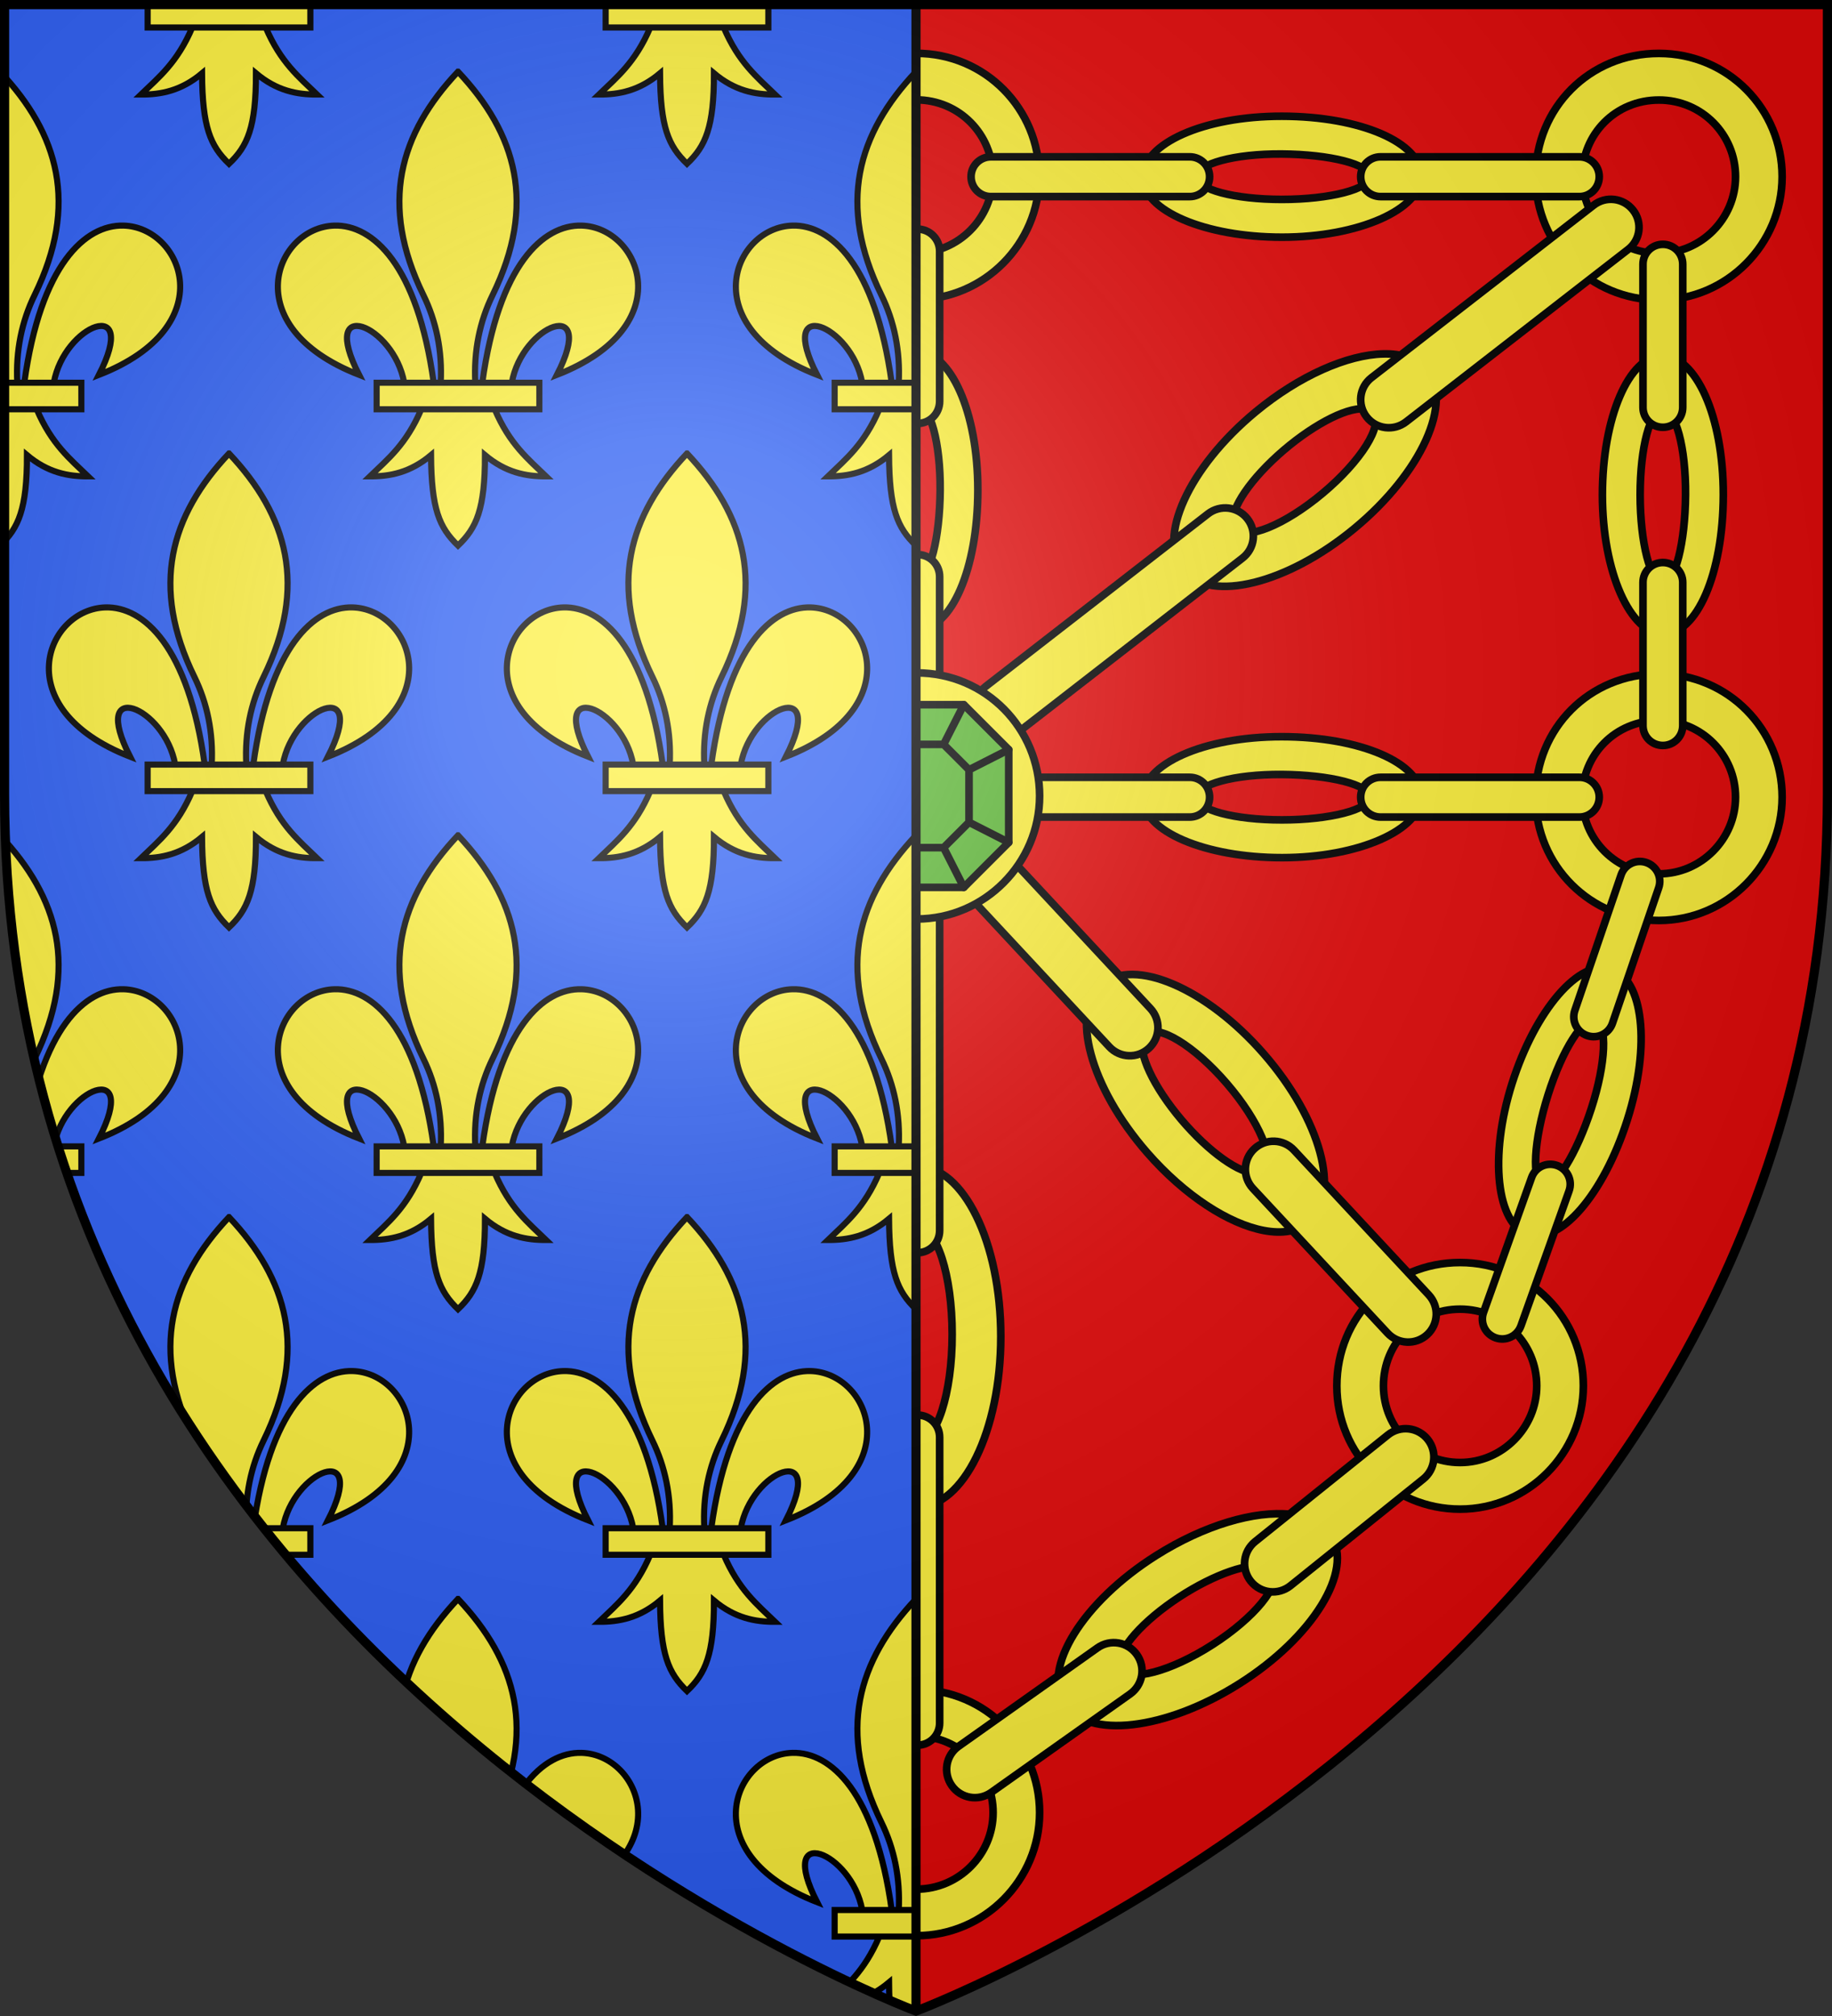 <?xml version="1.0" encoding="UTF-8" standalone="no"?><svg height="660" viewBox="-300 -300 600 660" width="600" xmlns="http://www.w3.org/2000/svg" xmlns:xlink="http://www.w3.org/1999/xlink"><rect x="-300" y="-300" width="600" height="660" fill="#333333" stroke="none"/><radialGradient id="a" cx="-80" cy="-80" gradientUnits="userSpaceOnUse" r="405"><stop offset="0" stop-color="#fff" stop-opacity=".31"/><stop offset=".19" stop-color="#fff" stop-opacity=".25"/><stop offset=".6" stop-color="#6b6b6b" stop-opacity=".125"/><stop offset="1" stop-opacity=".125"/></radialGradient><clipPath id="b"><path d="m-298.5-298.5h298.5v657s-298.5-112.209-298.5-398.457z"/></clipPath><path d="m298.5-298.5h-298.5v657s298.5-112.209 298.5-398.457z" fill="#e20909"/><path d="m.467 81.826c-15.079 0-27.304 24.957-27.304 55.754 0 30.797 12.225 55.754 27.304 55.754s27.304-24.957 27.304-55.754c0-30.797-12.225-55.754-27.304-55.754zm0 19.782c6.285 0 11.379 15.764 11.379 35.206 0 19.442-5.095 35.202-11.379 35.202-6.285 0-11.379-15.76-11.379-35.202s5.094-35.206 11.379-35.206z" fill="#fcef3c" stroke="#000" stroke-linecap="round" stroke-linejoin="round" stroke-width="2.5"/><path d="m.467-10.481c4.034 0 7.281 3.247 7.281 7.28v106.045c0 4.033-3.247 7.28-7.281 7.28s-7.281-3.247-7.281-7.28v-106.045c0-4.033 3.247-7.28 7.281-7.28z" fill="#fcef3c" stroke="#000" stroke-linecap="round" stroke-linejoin="round" stroke-width="2.5"/><use fill="#fcef3c" height="100%" transform="matrix(0 1.003 -1.003 0 60.455 -561.511)" width="100%" xlink:href="#e"/><path d="m40.773-39.395a40.306 40.305 0 1 1 -80.611 0 40.306 40.305 0 1 1 80.611 0z" fill="#fcef3c"/><use fill="#fcef3c" height="100%" transform="matrix(1.003 0 0 1.003 -545.134 -302.208)" width="100%" xlink:href="#f"/><path id="c" d="m.467-225.005c4.034 0 7.281 3.247 7.281 7.28v49.094c0 4.033-3.247 7.28-7.281 7.28s-7.281-3.247-7.281-7.28v-49.094c0-4.033 3.247-7.28 7.281-7.28z" fill="#fcef3c" stroke="#000" stroke-linecap="round" stroke-linejoin="round" stroke-width="2.5"/><use fill="#fcef3c" height="100%" transform="matrix(1.003 0 0 1.003 -545.014 233.46)" width="100%" xlink:href="#f"/><path d="m.467 163.257c4.034 0 7.281 3.247 7.281 7.28v93.527c0 4.033-3.247 7.28-7.281 7.28s-7.281-3.247-7.281-7.28v-93.527c0-4.033 3.247-7.28 7.281-7.28z" fill="#fcef3c" stroke="#000" stroke-linecap="round" stroke-linejoin="round" stroke-width="2.5"/><g stroke-linecap="round" stroke-linejoin="round" stroke-width="2.487" transform="matrix(1.005 0 0 1.005 -303 -302.227)"><use fill="#fcef3c" height="100%" transform="matrix(.987 .161 .161 -.987 -51.892 445.987)" width="100%" xlink:href="#d"/><use fill="#fcef3c" height="100%" transform="matrix(0 1 -1 0 604.656 -257.325)" width="100%" xlink:href="#e"/><use fill="#fcef3c" height="100%" transform="translate(0 202.121)" width="100%" xlink:href="#f"/><use fill="#fcef3c" height="100%" transform="translate(-64.783 393.876)" width="100%" xlink:href="#f"/><use fill="#fcef3c" height="100%" transform="matrix(.992 .127 -.127 .992 -11.82 321.312)" width="100%" xlink:href="#d"/><path id="d" d="m453.758 117.504c-11.598.273-27.27 7.018-41.617 18.895-21.862 18.098-32.359 41.257-23.451 51.73s33.849 4.294 55.711-13.805c21.862-18.098 32.359-41.257 23.451-51.73-3.062-3.6-8.019-5.233-14.094-5.09zm-6.748 17.881c1.561.041 2.714.501 3.438 1.334 3.432 3.95-3.894 15.659-16.361 26.121s-25.245 15.626-28.562 11.58c-2.844-3.467 2.158-12.71 12.059-22.182s21.918-16.518 28.734-16.846c.24-.011.47-.014.693-.008z" fill="#fcef3c" stroke="#000" stroke-linecap="round" stroke-linejoin="round" stroke-width="2.487"/><path id="e" d="m420.756 40.078c-25.708-.032-45.352 9.004-45.348 19.904.004 10.9 20.303 19.498 45.348 19.498s45.343-9.057 45.348-19.906c.004-10.849-19.64-19.464-45.348-19.496zm0 12.303c15.571.118 28.621 3.354 28.621 7.398s-13.045 7.396-28.621 7.396-27.767-3.269-27.768-7.396 12.197-7.516 27.768-7.398z" fill="#fcef3c" stroke="#000" stroke-linecap="round" stroke-linejoin="round" stroke-width="2.487"/><path id="f" d="m543.584 19.613c-22.585 0-40.167 17.742-40.164 40.156.003 22.414 17.981 40.174 40.164 40.174s40.163-18.214 40.166-40.174c.003-21.96-17.581-40.156-40.166-40.156zm0 15.188c14.078 0 24.98 11.313 24.979 24.969s-11.184 24.984-24.979 24.984-24.973-11.046-24.975-24.984 10.897-24.969 24.975-24.969z" fill="#fcef3c" stroke="#000" stroke-linecap="round" stroke-linejoin="round" stroke-width="2.487"/><use fill="#fcef3c" height="100%" transform="translate(0 202.121)" width="100%" xlink:href="#e"/><use fill="#fcef3c" height="100%" transform="matrix(-.302 .953 -.953 -.302 698.557 -21.842)" width="100%" xlink:href="#e"/><path id="g" d="m468.224 471.063c-3.194-3.978-8.967-4.609-12.945-1.415l-43.261 34.734c-3.978 3.194-4.609 8.968-1.415 12.946 3.194 3.978 8.967 4.609 12.945 1.415l43.261-34.734c3.978-3.194 4.609-8.968 1.415-12.946z" fill="#fcef3c" stroke="#000" stroke-linecap="round" stroke-linejoin="round" stroke-width="2.487"/><path id="h" d="m321.051 283.151c-3.71 3.456-3.915 9.226-.459 12.936l43.891 47.117c3.456 3.71 9.226 3.915 12.936.459s3.915-9.226.459-12.936l-43.891-47.117c-3.456-3.71-9.226-3.915-12.936-.459z" fill="#fcef3c" stroke="#000" stroke-linecap="round" stroke-linejoin="round" stroke-width="2.487"/><path id="i" d="m396.633 169.611-72.378 56.17c-4 3.104-4.707 8.812-1.585 12.798 3.122 3.986 8.855 4.696 12.854 1.592l72.378-56.17c4-3.104 4.707-8.812 1.585-12.798-3.122-3.986-8.855-4.696-12.854-1.592z" fill="#fcef3c" stroke="#000" stroke-linecap="round" stroke-linejoin="round" stroke-width="2.487"/><path id="j" d="m544.88 141.404c-3.589 0-6.478-2.889-6.478-6.477v-46.645c0-3.588 2.889-6.477 6.478-6.477s6.478 2.889 6.478 6.477v46.645c0 3.588-2.889 6.477-6.478 6.477z" fill="#fcef3c" stroke="#000" stroke-linecap="round" stroke-linejoin="round" stroke-width="2.487"/><path id="k" d="m319.435 59.779c0-3.589 2.889-6.478 6.478-6.478h64.783c3.589 0 6.478 2.889 6.478 6.478s-2.889 6.478-6.478 6.478h-64.783c-3.589 0-6.478-2.889-6.478-6.478z" fill="#fcef3c" stroke="#000" stroke-linecap="round" stroke-linejoin="round" stroke-width="2.487"/><path d="m319.435 261.899c0-3.589 2.889-6.478 6.478-6.478h64.783c3.589 0 6.478 2.889 6.478 6.478s-2.889 6.478-6.478 6.478h-64.783c-3.589 0-6.478-2.889-6.478-6.478z" fill="#fcef3c" stroke="#000" stroke-linecap="round" stroke-linejoin="round" stroke-width="2.487"/><use height="100%" transform="translate(126.975)" width="100%" xlink:href="#k"/><use height="100%" transform="translate(125.679 -100.542)" width="100%" xlink:href="#i"/><use height="100%" transform="translate(0 103.652)" width="100%" xlink:href="#j"/><use height="100%" transform="matrix(.946 .323 -.323 .946 50.454 29.805)" width="100%" xlink:href="#j"/><use height="100%" transform="matrix(.942 .336 -.336 .942 24.598 121.727)" width="100%" xlink:href="#j"/><use height="100%" transform="translate(126.975 202.121)" width="100%" xlink:href="#k"/><use height="100%" transform="translate(90.696 93.287)" width="100%" xlink:href="#h"/><use height="100%" transform="matrix(.998 .06 -.06 .998 -65.567 42.989)" width="100%" xlink:href="#g"/></g><use height="100%" transform="translate(0 106.548)" width="100%" xlink:href="#c"/><use fill="#fcef3c" height="100%" transform="matrix(1.003 0 0 1.003 -545.014 -99.382)" width="100%" xlink:href="#f"/><path d="m15.659-9.491 14.713-14.713v-30.383l-14.713-14.713h-30.383l-14.713 14.713v30.383l14.713 14.713z" fill="#5ab532" stroke="#000" stroke-linecap="round" stroke-linejoin="round" stroke-width="2.5"/><path d="m-29.421-54.578 12.995 6.601m1.71-21.306 6.601 12.995m23.765-12.995-6.601 12.995m21.306 1.71-12.995 6.601m0 17.163 12.995 6.601m-21.306 1.71 6.601 12.994m-23.765-12.994-6.601 12.994m-1.71-21.306-12.995 6.601m38.474 1.719 8.316-8.316v-17.173l-8.316-8.316h-17.173l-8.316 8.316v17.173l8.316 8.316z" fill="none" stroke="#000" stroke-linecap="round" stroke-linejoin="round" stroke-width="2.5"/><path d="m-298.5-298.5h298.5v657s-298.5-112.209-298.5-398.457z" fill="#2b5df2"/><g clip-path="url(#b)"><g id="l" transform="translate(-300 -300)"><path id="m" d="m123.354 125.306h53.291v8.688h-53.291zm26.645-101.849c-19.189 20.349-25.867 43.436-11.326 73.152 4.191 8.564 6.209 18.214 5.67 28.697h11.315c-.539-10.483 1.477-20.133 5.668-28.697 14.541-29.715 7.863-52.802-11.326-73.152zm-40.406 50.398c-19.408.465-32.726 32.994 8.004 48.873-13.429-26.279 11.391-16.473 14.781 2.578h9.658c-5.347-38.773-20.025-51.748-32.443-51.451zm80.814 0c-12.418-.298-27.098 12.678-32.445 51.451h9.658c3.39-19.051 28.212-28.857 14.783-2.578 40.73-15.879 27.412-48.407 8.004-48.873zm-52.44 60.14c-4.904 11.488-10.943 16.285-16.816 21.957 6.61.03 13.189-1.239 20.018-6.961.116 17.656 2.69 23.693 8.83 29.625 6.071-5.747 8.851-11.949 8.83-29.625 6.828 5.722 13.409 6.991 20.02 6.961-5.873-5.672-11.915-10.47-16.818-21.957z" fill="#fcef3c" stroke="#000" stroke-width="2"/><use height="100%" transform="translate(150)" width="100%" xlink:href="#m"/><use height="100%" transform="translate(-150)" width="100%" xlink:href="#m"/><use height="100%" transform="translate(-75 -125)" width="100%" xlink:href="#m"/><use height="100%" transform="translate(75 -125)" width="100%" xlink:href="#m"/></g><use height="100%" transform="translate(0 250)" width="100%" xlink:href="#l"/><use height="100%" transform="translate(0 500)" width="100%" xlink:href="#l"/></g><path d="m0 358.397v-656.898" fill="none" stroke="#000" stroke-width="3"/><path d="m-298.5-298.5h597v258.543c0 286.248-298.5 398.457-298.5 398.457s-298.5-112.209-298.5-398.457z" fill="url(#a)"/><path d="m-298.5-298.5h597v258.503c0 286.203-298.5 398.394-298.5 398.394s-298.5-112.191-298.5-398.395z" fill="none" stroke="#000" stroke-width="3"/></svg>